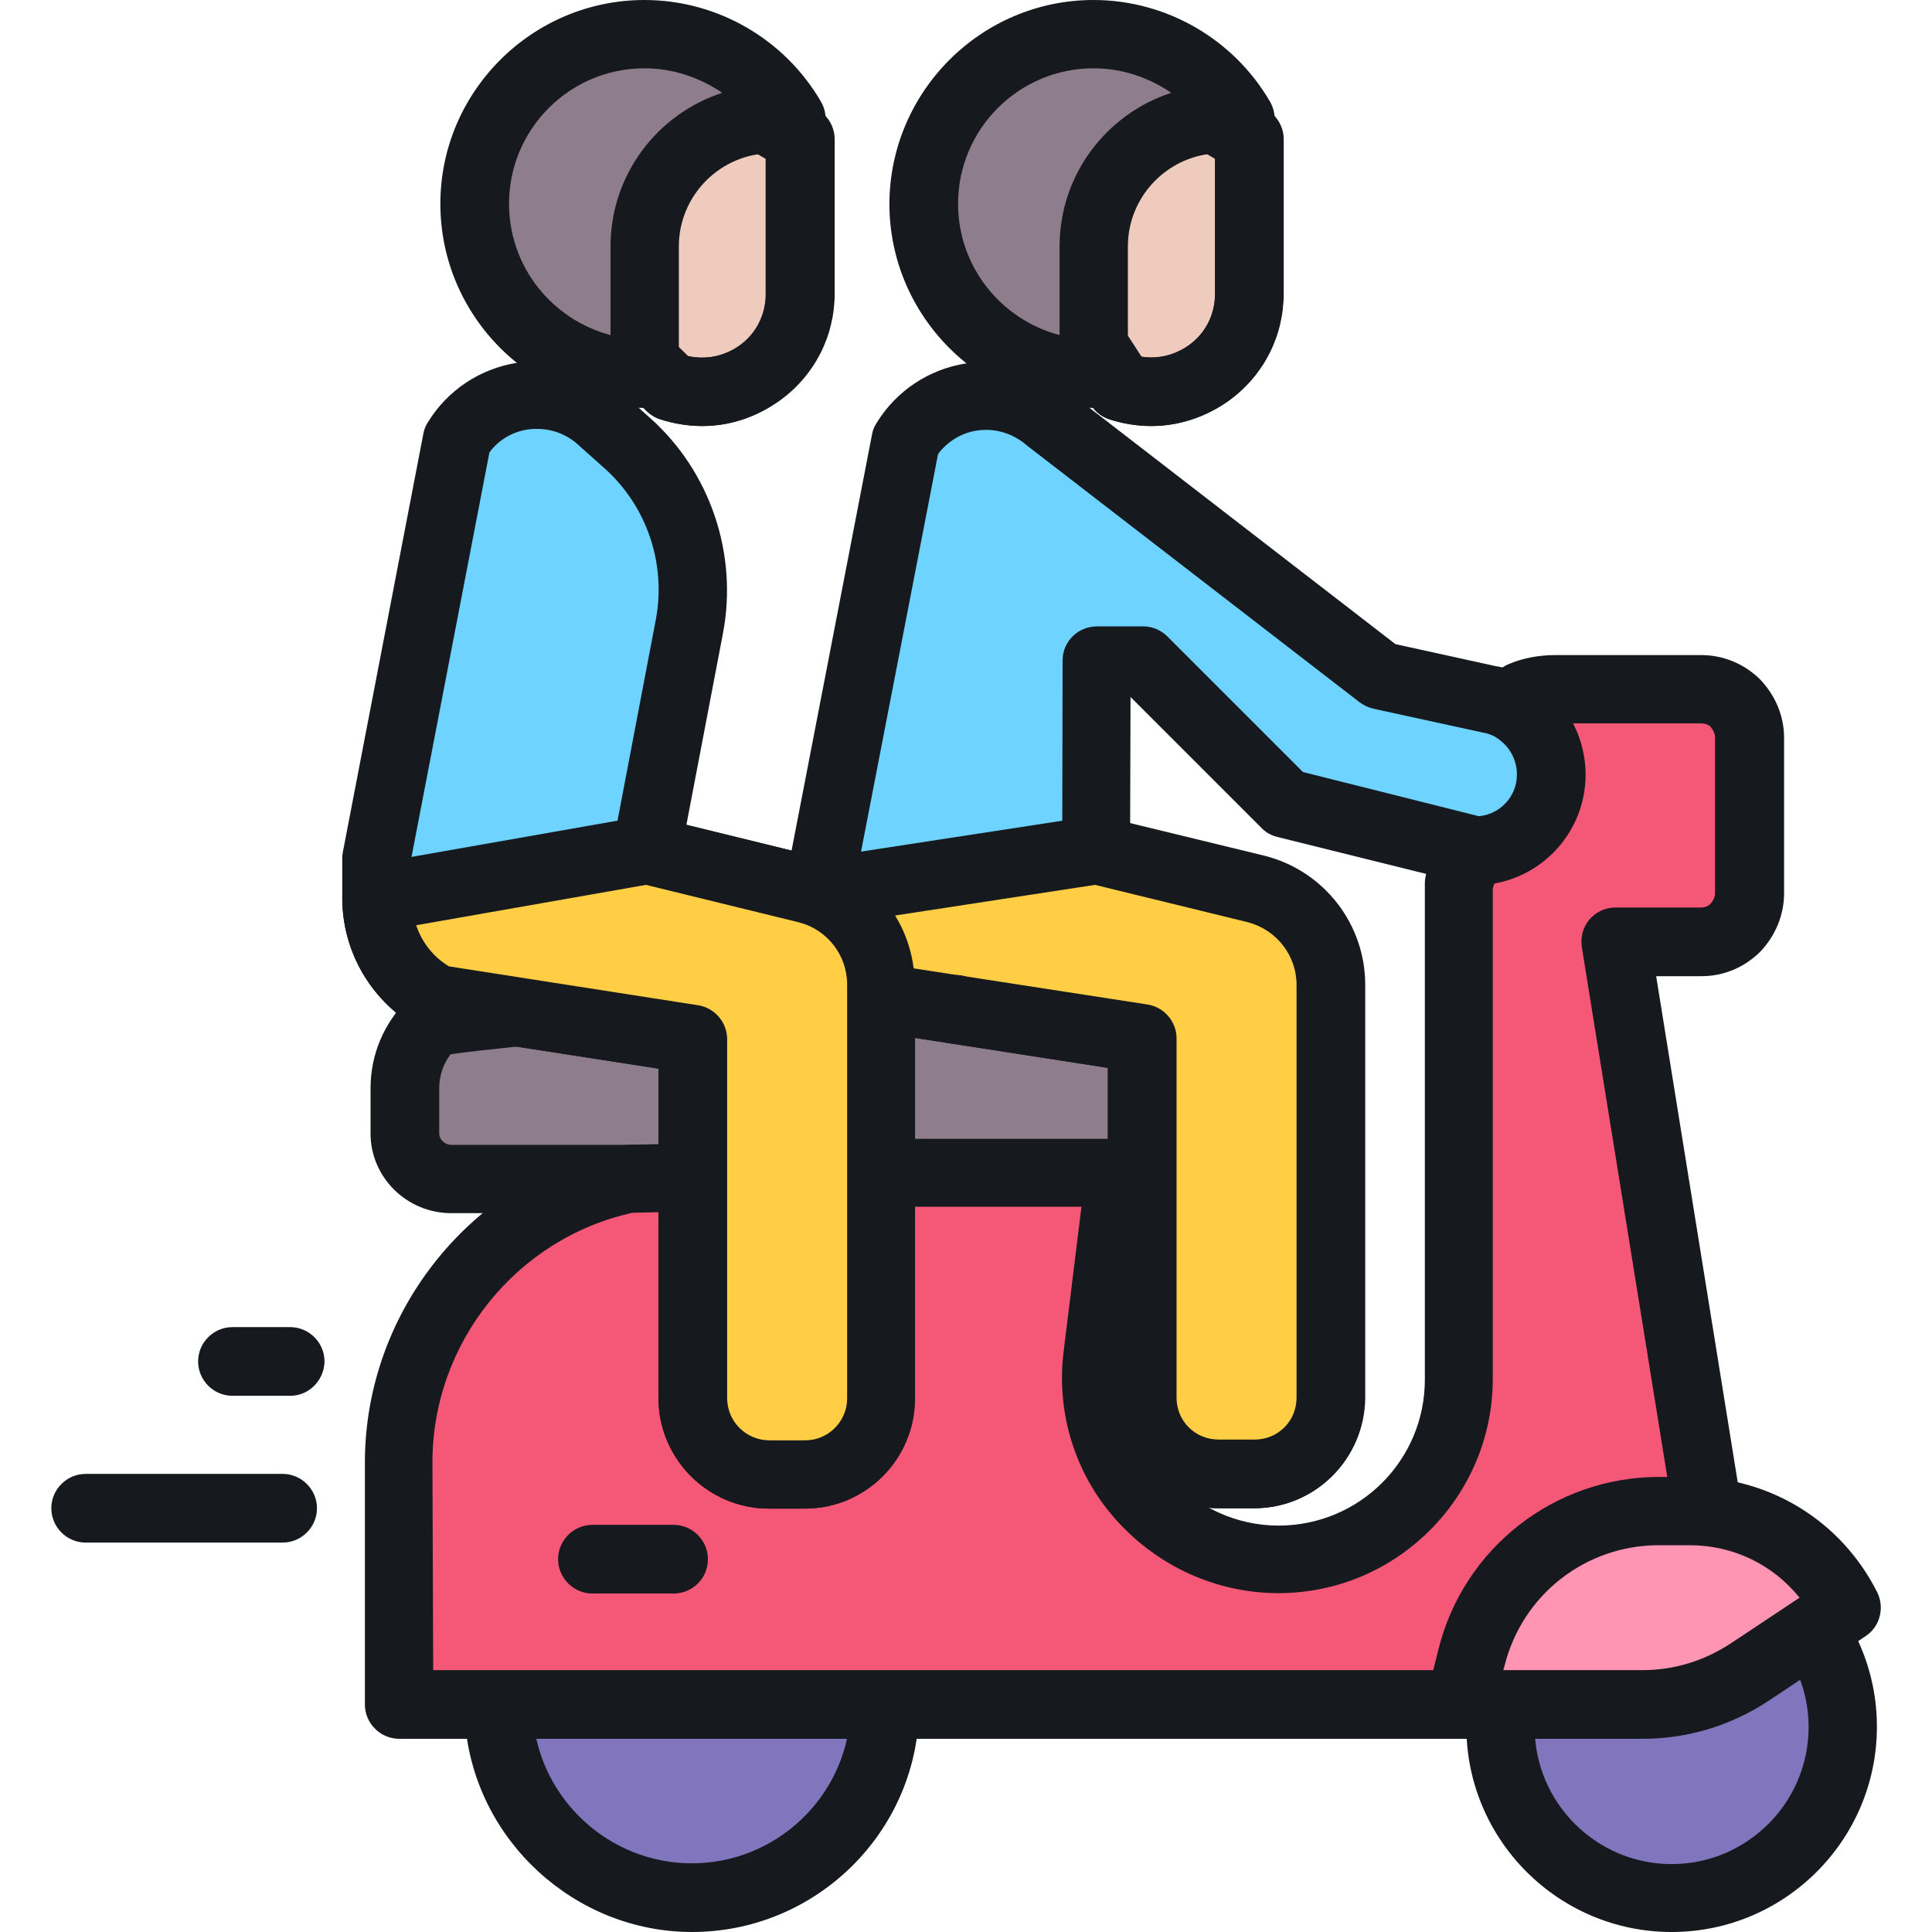 <?xml version="1.0" encoding="utf-8"?>
<!-- Generator: Adobe Illustrator 24.3.0, SVG Export Plug-In . SVG Version: 6.00 Build 0)  -->
<svg version="1.1" id="Layer_1" xmlns="http://www.w3.org/2000/svg" xmlns:xlink="http://www.w3.org/1999/xlink" x="0px" y="0px"
	 viewBox="0 0 512 512" style="enable-background:new 0 0 512 512;" xml:space="preserve">
<style type="text/css">
	.st0{fill:#8176BE;}
	.st1{fill:#16191E;}
	.st2{fill:#EFCBBD;}
	.st3{fill:#8E7E8D;}
	.st4{fill:#F45876;}
	.st5{fill:#FF94B3;}
	.st6{fill:#6ED3FF;}
	.st7{fill:#FFCE44;}
</style>
<g id="Layer_4">
	<g>
		<g>
			<circle class="st0" cx="443" cy="457.6" r="45.3"/>
			<path class="st1" d="M443,512c-30,0-54.4-24.4-54.4-54.4s24.4-54.4,54.4-54.4c30,0,54.4,24.4,54.4,54.4S473,512,443,512z
				 M443,421.4c-20,0-36.3,16.3-36.3,36.3s16.3,36.3,36.3,36.3s36.3-16.3,36.3-36.3S463,421.4,443,421.4z"/>
		</g>
		<g>
			<path class="st2" d="M296.8,102.5c16.8,5.6,34.2-6.9,34.2-24.7V36.9l-34.2-20l-27.2,43.5L296.8,102.5z"/>
			<path class="st1" d="M305.1,112.9c-3.7,0-7.5-0.6-11.2-1.8c-2-0.7-3.6-1.9-4.7-3.7l-27.2-42.1c-1.9-3-1.9-6.7-0.1-9.7l27.2-43.5
				c2.6-4.1,8-5.5,12.3-3l34.2,20.1c2.8,1.6,4.5,4.6,4.5,7.8v40.8c0,11.4-5.3,21.8-14.6,28.5C319.4,110.6,312.3,112.9,305.1,112.9
				L305.1,112.9z M302.5,94.5c4.4,0.7,8.8-0.4,12.5-3c4.5-3.2,7-8.2,7-13.7V42.1l-22.2-13l-19.5,31.1L302.5,94.5z"/>
		</g>
		<g>
			<path class="st2" d="M212,36.9v40.8c0,17.8-17.4,30.3-34.2,24.7l-33-32.1l33-53.5L212,36.9z"/>
			<path class="st1" d="M186.1,112.9c-3.7,0-7.5-0.6-11.2-1.8c-1.3-0.4-2.5-1.2-3.5-2.1l-33-32.1c-3-3-3.6-7.6-1.4-11.3l33-53.5
				c2.6-4.2,8-5.6,12.3-3.1l34.2,20.1c2.8,1.6,4.5,4.6,4.5,7.8v40.8c0,11.4-5.3,21.8-14.6,28.5C200.4,110.6,193.3,112.9,186.1,112.9
				L186.1,112.9z M182.4,94.4c4.7,1,9.5,0,13.5-2.8c4.5-3.2,7-8.2,7-13.7V42.1l-22.1-12.9L156.3,69L182.4,94.4z"/>
		</g>
		<g>
			<path class="st3" d="M300.1,312.4c-5.1,0-127.4,0-133.4,0c-18.8,0-39.9,0-47.1,0c-6.7,0-12.3-5.4-12.3-12c0-3.8,0-8,0-12
				c0-6.6,2.7-12.7,7.2-17.2c2.2-2.2,205.3-19.6,208-20.7L300.1,312.4z"/>
			<path class="st1" d="M300.1,321.5H119.6c-11.8,0-21.4-9.5-21.4-21.1v-12c0-8.9,3.5-17.2,9.9-23.6c3.5-3.5,3.6-3.6,138.9-16.1
				c33.9-3.1,69-6.4,73.5-7.1c2.9-0.7,6.1,0.1,8.3,2.2c2.6,2.5,3.5,6.3,2.3,9.7l-22.5,62.1C307.3,319.1,303.9,321.5,300.1,321.5
				L300.1,321.5z M119.4,279.4c-2,2.6-3,5.8-3,9v12c0,1.6,1.5,3,3.2,3h174.1l15.4-42.4c-10.9,1.1-29.1,2.8-60.4,5.6
				C202.2,270.9,133.6,277.3,119.4,279.4L119.4,279.4z"/>
		</g>
		<g>
			<path class="st0" d="M234.5,454.7c-1.5,26.9-23.9,48.3-51.1,48.3c-26.8,0-48.7-20.5-51-46.7"/>
			<path class="st1" d="M183.4,512c-31,0-57.4-24.2-60.1-55c-0.4-5,3.3-9.4,8.2-9.8c5-0.5,9.4,3.3,9.8,8.2
				c1.9,21.6,20.3,38.4,42,38.4c22.3,0,40.8-17.4,42.1-39.7c0.3-5,4.6-8.8,9.6-8.5c5,0.3,8.8,4.6,8.5,9.6
				C241.8,487,215.3,512,183.4,512L183.4,512z"/>
		</g>
		<g>
			<path class="st4" d="M451.8,396.6l-23.7-147h22.6c3.5,0,6.7-1.3,9.1-3.7c2.3-2.4,3.7-5.7,3.7-9.1c0-11.8,0-29.3,0-41.2
				c0-3.5-1.4-6.7-3.7-9.1c-2.4-2.4-5.7-3.7-9.1-3.7c-10.4,0-25.5,0-38.5,0c-3.2,0-6.2,0.5-9,1.7L386.7,234v131.5
				c0,26.3-21.3,47.7-47.7,47.7c0,0,0,0-0.1,0c-13.7,0-26.9-6-36-16.4c-9.2-10.2-13.4-24.1-11.7-37.8c3.1-24.6,6-48.3,6-48.3
				c-12.5,0-41.6,0-63.6,0l-66.7,1.6c-35,7.3-61,38.2-61,75.1v64.1h280.9L451.8,396.6z"/>
			<path class="st1" d="M386.7,460.8H105.8c-5,0-9.1-4.1-9.1-9.1v-64.1c0-40.4,28.7-75.7,68.2-84c0.5-0.1,1.1-0.2,1.6-0.2l66.7-1.6
				h63.8c2.6,0,5.1,1.1,6.8,3.1c1.7,1.9,2.5,4.5,2.2,7.1l-6,48.3c-1.4,11.2,2,22.3,9.5,30.6c7.5,8.5,18.2,13.4,29.3,13.4
				c21.5,0,38.8-17.3,38.8-38.7V234c0-1,0.2-1.9,0.5-2.9l16.6-49.6c0.8-2.5,2.7-4.5,5.1-5.5c3.8-1.6,7.9-2.4,12.5-2.4h38.5
				c5.9,0,11.4,2.3,15.6,6.4c4.2,4.4,6.4,9.9,6.4,15.5v41.2c0,5.7-2.2,11.1-6.2,15.4c-4.3,4.3-9.8,6.6-15.7,6.6h-12l22,136.5
				c0.5,3.1-0.7,6.3-3.1,8.4l-65.1,55C390.9,460,388.9,460.8,386.7,460.8L386.7,460.8z M114.8,442.6h268.6l58.7-49.6l-22.9-142
				c-0.4-2.6,0.3-5.3,2-7.3c1.7-2,4.2-3.2,6.9-3.2h22.6c1.1,0,2-0.3,2.7-1.1c0.3-0.3,1.1-1.4,1.1-2.7v-41.2c0-1.4-0.8-2.4-1.2-2.9
				c-0.6-0.6-1.4-0.9-2.6-0.9h-38.5c-0.7,0-1.3,0-2,0.1l-14.6,43.6v130c0,31.3-25.5,56.8-56.8,56.8c-16.4,0-32-7.1-43-19.4
				c-10.9-12.1-16-28.5-13.9-44.9l4.7-38.1h-53.3l-65.7,1.6c-30.8,6.8-53,34.5-53,66.1L114.8,442.6L114.8,442.6z"/>
		</g>
		<g>
			<path class="st5" d="M489.3,426.1c-7.8-15.7-23.9-25.6-41.4-25.6c-2.7,0-5.4,0-8.2,0c-23.5,0-44,16-49.7,38.8
				c-1.8,7.2-3.1,12.4-3.1,12.4s29.6,0,48.5,0c10.1,0,20-3,28.4-8.6C474.9,435.7,489.3,426.1,489.3,426.1L489.3,426.1z"/>
			<path class="st1" d="M435.3,460.8h-48.5c-2.8,0-5.4-1.3-7.1-3.5c-1.7-2.2-2.3-5.1-1.6-7.8l3.1-12.4c6.7-26.9,30.8-45.7,58.5-45.7
				h8.2c21.1,0,40.1,11.7,49.6,30.6c2,4.1,0.7,9.1-3.1,11.6l-25.5,17C458.8,457.3,447.3,460.8,435.3,460.8L435.3,460.8z
				 M398.4,442.6h36.9c8.4,0,16.4-2.5,23.4-7.1l18.2-12.1c-7-8.7-17.5-13.9-29.1-13.9h-8.2c-19.4,0-36.2,13.1-40.9,32L398.4,442.6z"
				/>
		</g>
		<g>
			<path class="st1" d="M178.5,422.3H157c-5,0-9.1-4.1-9.1-9.1c0-5,4.1-9.1,9.1-9.1h21.5c5,0,9.1,4.1,9.1,9.1
				C187.6,418.3,183.5,422.3,178.5,422.3z"/>
		</g>
		<g>
			<path class="st3" d="M289.8,99V65.3c0-18.7,15.1-33.7,33.7-33.7h5.2C321,18.1,306.5,9.1,289.8,9.1c-24.9,0-45,20.1-45,45
				S265,99,289.8,99L289.8,99z"/>
			<path class="st1" d="M289.8,108.1c-29.8,0-54.1-24.3-54.1-54.1C235.8,24.3,260,0,289.8,0c19.3,0,37.2,10.4,46.8,27
				c1.6,2.8,1.6,6.3,0,9.1s-4.6,4.5-7.8,4.5h-5.2c-13.6,0-24.7,11.1-24.7,24.7v33.7C298.9,104.1,294.8,108.1,289.8,108.1
				L289.8,108.1z M289.8,18.1c-19.8,0-35.9,16.1-35.9,35.9c0,16.7,11.4,30.7,26.9,34.8V65.3c0-19,12.4-35.1,29.6-40.7
				C304.4,20.5,297.3,18.1,289.8,18.1z"/>
		</g>
		<g>
			<path class="st6" d="M216.9,236.6l23.2-120c8.1-13.2,26.1-15.9,37.7-5.8l88.2,68l28.3,6.2c3.5,0.6,6.7,2,9.2,4.1
				c4.7,3.7,7.7,9.5,7.7,15.9v0.1c0,11.1-9.1,20.1-20.3,20.1l-3.5-1l-2.3-0.6l-44.4-11.1L303,175h-12.5l-0.1,50.3l42.4,10.3
				c11.6,3,19.7,13.3,19.7,25.4v109.6c0,11.2-8.9,20.1-20.1,20.1h-9.5c-11.2,0-20.3-8.9-20.3-20.1v-58.2v-37L235,264.8l-1.6-0.3"/>
			<path class="st1" d="M332.4,399.7h-9.5c-16.2,0-29.3-13.1-29.3-29.2v-87.5l-61.8-9.6c-4.9-0.9-8.2-5.6-7.2-10.6
				c0.9-4.9,5.6-8.2,10.6-7.3l1.6,0.3l67.3,10.4c4.4,0.7,7.7,4.5,7.7,9v95.2c0,6.2,4.9,11.1,11.2,11.1h9.5c6.2,0,11.1-4.9,11.1-11.1
				V261c0-7.8-5.3-14.6-12.9-16.6l-42.3-10.3c-4.1-1-6.9-4.6-6.9-8.8l0.1-50.3c0-5,4.1-9,9.1-9H303c2.4,0,4.7,1,6.4,2.7l35.9,35.9
				l46.6,11.7c5.7-0.5,10.1-5.3,10.1-11c0-3.6-1.6-6.8-4.2-8.9c-1.5-1.3-3.1-2-5-2.3l-28.9-6.3c-1.3-0.3-2.5-0.9-3.6-1.7l-88.1-68
				c-3.9-3.4-8.7-4.7-13.3-4c-4.1,0.6-7.8,2.9-10.3,6.2l-22.9,118.2c-1,4.9-5.7,8.1-10.6,7.2c-4.9-1-8.1-5.7-7.2-10.6l23.2-120
				c0.2-1.1,0.6-2.1,1.2-3c5.2-8.5,13.9-14.3,23.8-15.8c9.9-1.6,20,1.3,27.6,7.9l86.1,66.5l26.4,5.8c4.6,0.7,9.3,2.8,13.1,6
				c6.8,5.3,10.9,13.9,10.9,22.8c0,16.2-13.2,29.3-29.3,29.3c-0.8,0-1.7-0.1-2.5-0.3l-5.6-1.5l-44.3-11c-1.6-0.4-3.1-1.2-4.2-2.4
				l-34.7-34.7l-0.1,33.8l35.4,8.6c15.7,4,26.6,18.1,26.6,34.2v109.6C361.6,386.6,348.5,399.7,332.4,399.7z"/>
		</g>
		<g>
			<path class="st6" d="M99.8,227.2l21.3-110.7c8.1-13.1,26.1-15.8,37.7-5.7l7.4,6.6c13.7,12.2,20,30.6,16.5,48.6l-11.3,59.2
				l42.3,10.4c11.7,3,19.7,13.4,19.7,25.3v109.6c0,11.1-9,20.1-20.1,20.1h-9.5c-11.2,0-20.3-9.1-20.3-20.3v-58.2v-36.9l-67.7-10.5
				c0,0-0.1-0.1-0.4-0.2c-9.8-5.4-15.7-15.7-15.7-26.8L99.8,227.2L99.8,227.2z"/>
			<path class="st1" d="M213.3,399.8h-9.5c-16.2,0-29.3-13.2-29.3-29.3v-87.3l-60-9.3c-1-0.2-2-0.5-2.9-1
				c-13.1-7.2-20.9-20.5-20.9-35v-10.6c0-0.6,0.1-1.2,0.2-1.7l21.3-110.7c0.2-1.1,0.6-2.1,1.2-3c5.2-8.5,13.9-14.3,23.9-15.8
				c9.9-1.6,20,1.4,27.5,8l7.4,6.6c16,14.2,23.4,36.1,19.4,57.1l-9.7,50.8l34,8.3c15.7,4,26.6,18,26.6,34.1v109.6
				C242.5,386.7,229.4,399.8,213.3,399.8L213.3,399.8z M119,256.1l66,10.3c4.4,0.7,7.7,4.5,7.7,9v95.1c0,6.2,5,11.2,11.2,11.2h9.5
				c6.1,0,11.1-5,11.1-11.1V260.9c0-7.8-5.3-14.6-12.9-16.5L169.2,234c-4.7-1.2-7.7-5.8-6.7-10.5l11.3-59.3
				c2.8-14.8-2.4-30.1-13.6-40.1l-7.4-6.6c-3.5-3-8.1-4.3-12.8-3.7c-4.2,0.6-7.9,2.8-10.3,6.1l-20.8,108v9.8
				C108.9,245.3,112.7,252.3,119,256.1L119,256.1z"/>
		</g>
		<g>
			<path class="st7" d="M216.9,236.6l73.6-11.3l42.4,10.3c11.6,3,19.7,13.3,19.7,25.4v109.6c0,11.2-8.9,20.1-20.1,20.1h-9.5
				c-11.2,0-20.3-8.9-20.3-20.1v-58.2v-37L235,264.8l-1.6-0.3"/>
			<path class="st1" d="M332.4,399.7h-9.5c-16.2,0-29.3-13.1-29.3-29.2v-87.5l-61.8-9.6c-4.9-0.9-8.2-5.6-7.2-10.6
				c0.9-4.9,5.6-8.2,10.6-7.3l1.6,0.3l67.3,10.4c4.4,0.7,7.7,4.5,7.7,9v95.2c0,6.2,4.9,11.1,11.2,11.1h9.5c6.2,0,11.1-4.9,11.1-11.1
				V261c0-7.8-5.3-14.6-12.9-16.6l-40.5-9.9l-71.8,11c-5,0.8-9.6-2.6-10.3-7.6c-0.8-4.9,2.6-9.6,7.6-10.3l73.6-11.3
				c1.2-0.2,2.4-0.2,3.5,0.2l42.4,10.3c15.7,4,26.6,18.1,26.6,34.2v109.6C361.6,386.6,348.5,399.7,332.4,399.7L332.4,399.7z"/>
		</g>
		<g>
			<path class="st7" d="M171.4,225.2l42.3,10.4c11.7,3,19.7,13.4,19.7,25.3v109.6c0,11.1-9,20.1-20.1,20.1h-9.5
				c-11.2,0-20.3-9.1-20.3-20.3v-58.2v-36.9l-67.7-10.5c0,0-0.1-0.1-0.4-0.2c-9.8-5.4-15.7-15.7-15.7-26.8L171.4,225.2z"/>
			<path class="st1" d="M213.3,399.8h-9.5c-16.2,0-29.3-13.2-29.3-29.3v-87.3l-60-9.3c-1-0.2-2-0.5-2.9-1
				c-13.1-7.2-20.9-20.5-20.9-35c0-4.4,3.2-8.2,7.5-8.9l71.6-12.6c1.2-0.2,2.5-0.2,3.7,0.1l42.3,10.4c15.7,4,26.6,18,26.6,34.1
				v109.6C242.5,386.7,229.4,399.8,213.3,399.8z M119,256.1l66,10.3c4.4,0.7,7.7,4.5,7.7,9v95.1c0,6.2,5,11.2,11.2,11.2h9.5
				c6.1,0,11.1-5,11.1-11.1V260.9c0-7.8-5.3-14.6-12.9-16.5l-40.4-9.9l-60.9,10.7C111.8,249.7,114.8,253.6,119,256.1z"/>
		</g>
		<g>
			<path class="st3" d="M170.8,99V65.3c0-18.7,15.1-33.7,33.7-33.7h5.2c-7.8-13.5-22.3-22.5-38.9-22.5c-24.9,0-45,20.1-45,45
				S145.9,99,170.8,99L170.8,99z"/>
			<path class="st1" d="M170.8,108.1c-29.8,0-54.1-24.3-54.1-54.1C116.7,24.3,141,0,170.8,0c19.3,0,37.2,10.4,46.8,27
				c1.6,2.8,1.6,6.3,0,9.1s-4.6,4.5-7.8,4.5h-5.2c-13.6,0-24.7,11.1-24.7,24.7v33.7C179.8,104.1,175.8,108.1,170.8,108.1
				L170.8,108.1z M170.8,18.1c-19.8,0-35.9,16.1-35.9,35.9c0,16.7,11.4,30.7,26.9,34.8V65.3c0-19,12.4-35.1,29.6-40.7
				C185.4,20.5,178.2,18.1,170.8,18.1z"/>
		</g>
		<g>
			<path class="st1" d="M305.1,112.9c-3.7,0-7.5-0.6-11.2-1.8c-4.7-1.6-7.3-6.7-5.7-11.5c1.6-4.7,6.7-7.3,11.5-5.7
				c5.2,1.7,10.8,0.9,15.3-2.3c4.5-3.2,7-8.2,7-13.7V36.9c0-5,4.1-9.1,9.1-9.1s9.1,4.1,9.1,9.1v40.8c0,11.4-5.3,21.8-14.6,28.5
				C319.4,110.6,312.3,112.9,305.1,112.9L305.1,112.9z"/>
		</g>
		<g>
			<path class="st1" d="M186.1,112.9c-3.7,0-7.5-0.6-11.2-1.8c-4.7-1.6-7.3-6.7-5.7-11.5c1.6-4.7,6.7-7.3,11.5-5.7
				c5.2,1.7,10.8,0.9,15.3-2.3c4.5-3.2,7-8.2,7-13.7V36.9c0-5,4.1-9.1,9.1-9.1c5,0,9.1,4.1,9.1,9.1v40.8c0,11.4-5.3,21.8-14.6,28.5
				C200.4,110.6,193.3,112.9,186.1,112.9L186.1,112.9z"/>
		</g>
		<g>
			<path class="st1" d="M253.6,276.7c-5,0-9.3-4.2-9.3-9.2s4.1-9.1,9.1-9.1c2.2,0,4.1,0.8,5.7,2c2.2,1.7,3.6,4.2,3.6,7.2
				C262.6,272.7,258.6,276.7,253.6,276.7L253.6,276.7z M262.4,267.5h0.1H262.4z"/>
		</g>
		<g>
			<path class="st1" d="M76.9,369.9H61.6c-5,0-9.1-4.1-9.1-9.1c0-5,4.1-9.1,9.1-9.1h15.3c5,0,9.1,4.1,9.1,9.1
				C85.9,365.8,81.9,369.9,76.9,369.9z"/>
		</g>
		<g>
			<path class="st1" d="M74.9,408.8H22.7c-5,0-9.1-4.1-9.1-9.1c0-5,4.1-9.1,9.1-9.1h52.2c5,0,9.1,4.1,9.1,9.1S79.9,408.8,74.9,408.8
				z"/>
		</g>
	</g>
</g>
</svg>
